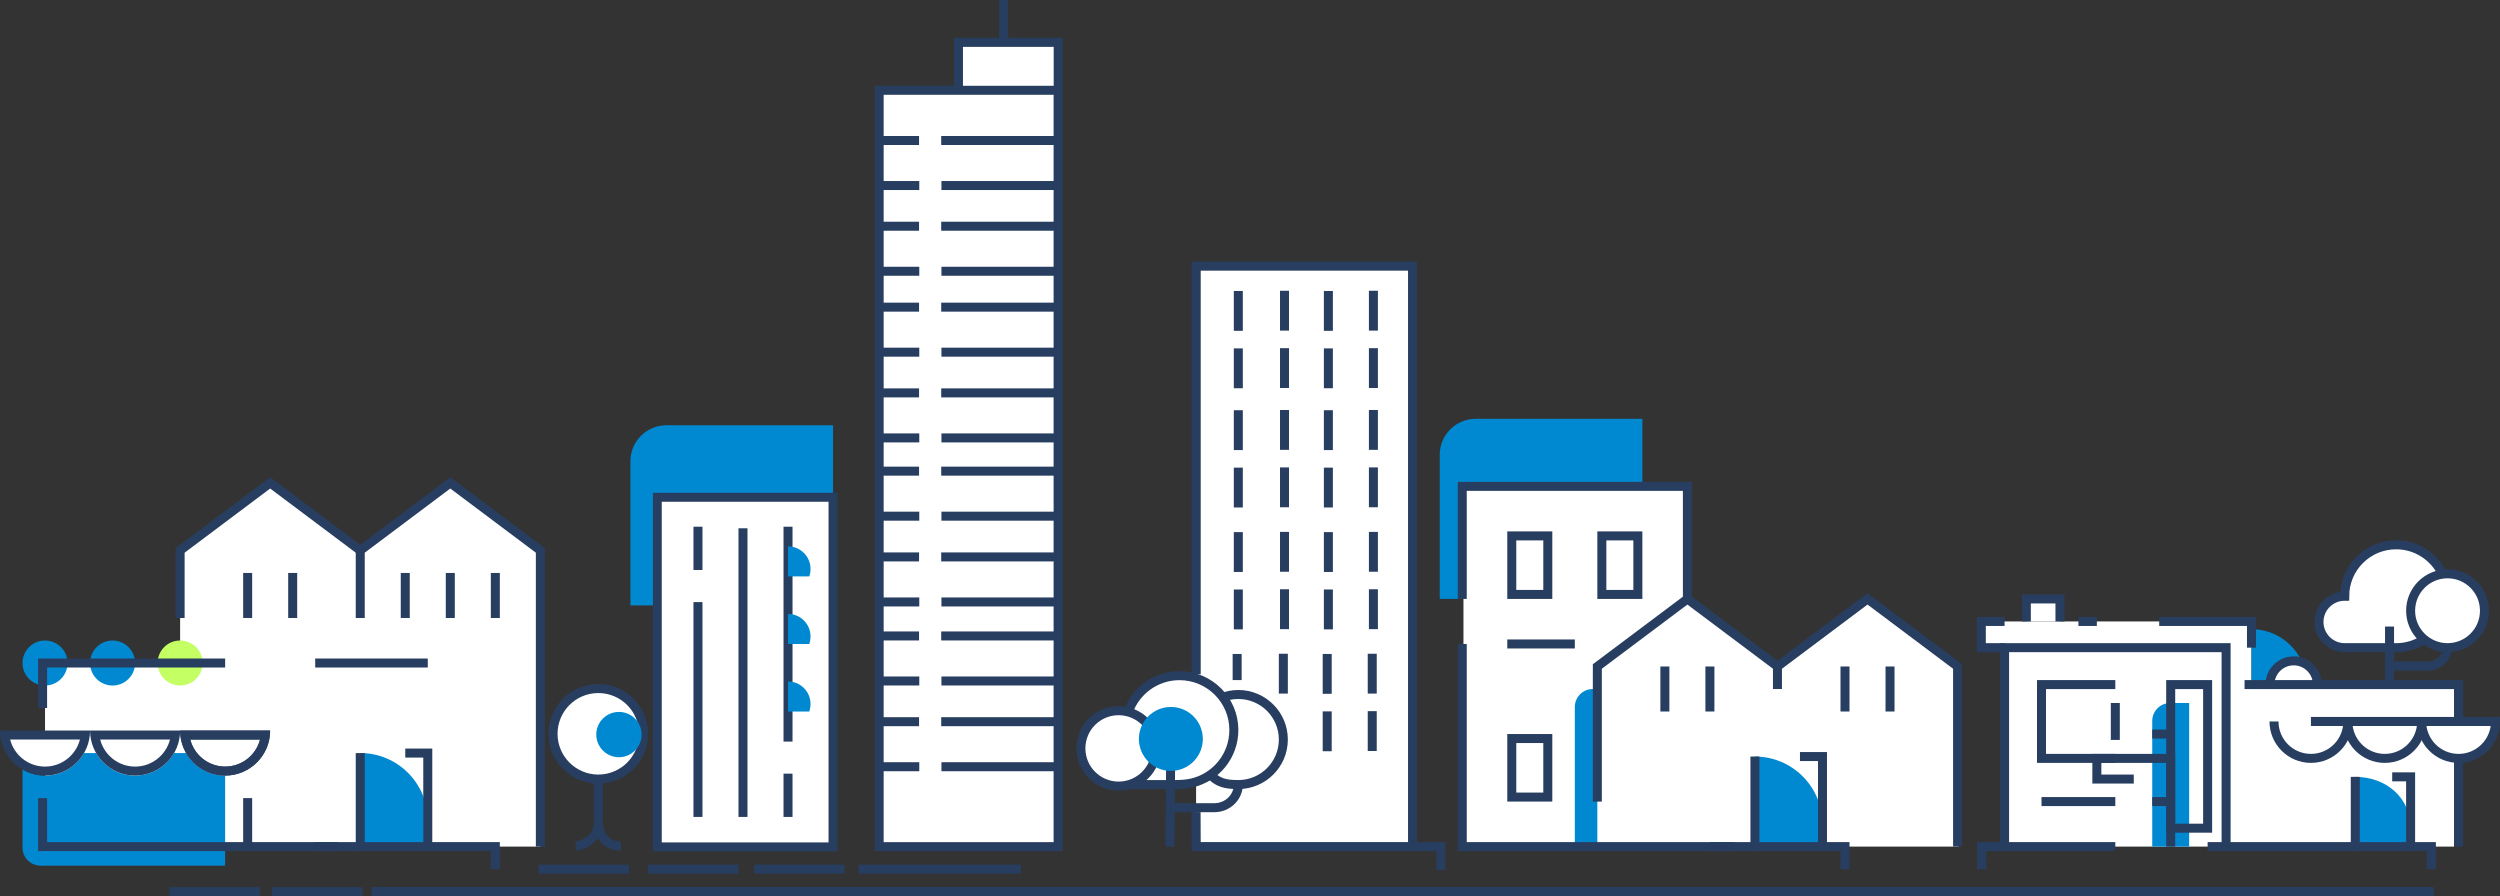 <?xml version="1.0" encoding="UTF-8"?> <svg xmlns="http://www.w3.org/2000/svg" id="Calque_2" viewBox="0 0 555.19 199.01"><rect x="0" y="0" width="555.19" height="199.01" fill="#333333" stroke="none"/><defs><style>.cls-1{fill:none;}.cls-1,.cls-2{stroke:#283e61;stroke-miterlimit:10;stroke-width:2px;}.cls-3,.cls-2{fill:#fff;}.cls-4{fill:#c4ff64;}.cls-5{fill:#0089d1;}.cls-6{fill:#283e61;}</style></defs><g id="line"><polygon class="cls-3" points="440 138.01 500 138.01 500 143.01 500 153.01 545 153.01 545 188.01 445 188.01 445 143.01 440 143.01 440 138.01"></polygon><polygon class="cls-3" points="325 188.01 325 108.01 375 108.01 375.27 133.01 395.27 148.01 415.27 133.01 435 148.01 435 188.01 325 188.01"></polygon><polygon class="cls-3" points="10 188.01 10 148.01 40 148.01 40 123.01 60 108.01 80 123.01 100 108.01 120 123.01 120 188.01 10 188.01"></polygon><rect class="cls-2" x="145.96" y="110.43" width="39.04" height="77.65"></rect><line class="cls-1" x1="155" y1="116.97" x2="155" y2="126.58"></line><line class="cls-1" x1="155" y1="133.71" x2="155" y2="181.42"></line><line class="cls-1" x1="175" y1="181.42" x2="175" y2="171.81"></line><line class="cls-1" x1="175" y1="164.69" x2="175" y2="116.97"></line><line class="cls-1" x1="165" y1="181.42" x2="165" y2="117.32"></line><g><polyline class="cls-2" points="212.85 20.07 212.85 9.41 235 9.41 235 20.07"></polyline><ellipse class="cls-5" cx="210.25" cy="68.2" rx="3.52" ry="3.42"></ellipse><ellipse class="cls-5" cx="218.2" cy="68.2" rx="3.52" ry="3.42"></ellipse><ellipse class="cls-5" cx="226.08" cy="68.2" rx="3.52" ry="3.42"></ellipse><rect class="cls-2" x="195.24" y="20.05" width="39.74" height="167.97"></rect><line class="cls-1" x1="222.87" x2="222.87" y2="9.59"></line><g><line class="cls-1" x1="204.1" y1="31.2" x2="195" y2="31.2"></line><line class="cls-1" x1="209.02" y1="31.2" x2="234.93" y2="31.2"></line><g><line class="cls-1" x1="204.15" y1="41.2" x2="195.05" y2="41.2"></line><line class="cls-1" x1="209.07" y1="41.2" x2="234.98" y2="41.2"></line></g></g><g><line class="cls-1" x1="204.1" y1="50.24" x2="195" y2="50.24"></line><line class="cls-1" x1="209.02" y1="50.24" x2="234.93" y2="50.24"></line><g><line class="cls-1" x1="204.15" y1="60.24" x2="195.05" y2="60.24"></line><line class="cls-1" x1="209.07" y1="60.24" x2="234.98" y2="60.24"></line></g></g><g><line class="cls-1" x1="204.1" y1="68.21" x2="195" y2="68.21"></line><line class="cls-1" x1="209.02" y1="68.21" x2="234.93" y2="68.21"></line><g><line class="cls-1" x1="204.15" y1="78.21" x2="195.05" y2="78.21"></line><line class="cls-1" x1="209.07" y1="78.21" x2="234.98" y2="78.21"></line></g></g><g><line class="cls-1" x1="204.1" y1="87.25" x2="195" y2="87.25"></line><line class="cls-1" x1="209.02" y1="87.25" x2="234.93" y2="87.25"></line><g><line class="cls-1" x1="204.15" y1="97.25" x2="195.05" y2="97.25"></line><line class="cls-1" x1="209.07" y1="97.25" x2="234.98" y2="97.25"></line></g></g><g><line class="cls-1" x1="204.1" y1="104.63" x2="195" y2="104.63"></line><line class="cls-1" x1="209.02" y1="104.63" x2="234.93" y2="104.63"></line><g><line class="cls-1" x1="204.15" y1="114.63" x2="195.05" y2="114.63"></line><line class="cls-1" x1="209.07" y1="114.63" x2="234.98" y2="114.63"></line></g></g><g><line class="cls-1" x1="204.1" y1="123.68" x2="195" y2="123.68"></line><line class="cls-1" x1="209.02" y1="123.68" x2="234.93" y2="123.68"></line><g><line class="cls-1" x1="204.15" y1="133.68" x2="195.05" y2="133.68"></line><line class="cls-1" x1="209.07" y1="133.68" x2="234.98" y2="133.68"></line></g></g><g><line class="cls-1" x1="204.1" y1="141.23" x2="195" y2="141.23"></line><line class="cls-1" x1="209.02" y1="141.23" x2="234.93" y2="141.23"></line><g><line class="cls-1" x1="204.15" y1="151.23" x2="195.05" y2="151.23"></line><line class="cls-1" x1="209.07" y1="151.23" x2="234.98" y2="151.23"></line></g></g><g><line class="cls-1" x1="204.1" y1="160.27" x2="195" y2="160.27"></line><line class="cls-1" x1="209.02" y1="160.27" x2="234.93" y2="160.27"></line><g><line class="cls-1" x1="204.15" y1="170.27" x2="195.05" y2="170.27"></line><line class="cls-1" x1="209.07" y1="170.27" x2="234.98" y2="170.27"></line></g></g></g><polyline class="cls-2" points="265.65 149.75 265.65 59.11 313.69 59.11 313.69 188.01 265.65 188.01 265.62 180.34"></polyline><g><line class="cls-1" x1="305" y1="73.42" x2="305" y2="64.57"></line><line class="cls-1" x1="295" y1="73.47" x2="295" y2="64.62"></line></g><g><line class="cls-1" x1="285.26" y1="73.42" x2="285.26" y2="64.57"></line><line class="cls-1" x1="275" y1="73.47" x2="275" y2="64.62"></line></g><g><line class="cls-1" x1="305" y1="86.17" x2="305" y2="77.32"></line><line class="cls-1" x1="295" y1="86.22" x2="295" y2="77.37"></line></g><g><line class="cls-1" x1="285.26" y1="86.17" x2="285.26" y2="77.32"></line><line class="cls-1" x1="275" y1="86.22" x2="275" y2="77.37"></line></g><g><line class="cls-1" x1="305" y1="99.9" x2="305" y2="91.05"></line><line class="cls-1" x1="295" y1="99.95" x2="295" y2="91.1"></line></g><g><line class="cls-1" x1="285.26" y1="99.9" x2="285.26" y2="91.05"></line><line class="cls-1" x1="275" y1="99.95" x2="275" y2="91.1"></line></g><g><line class="cls-1" x1="305" y1="112.65" x2="305" y2="103.8"></line><line class="cls-1" x1="295" y1="112.7" x2="295" y2="103.85"></line></g><g><line class="cls-1" x1="285.26" y1="112.65" x2="285.26" y2="103.8"></line><line class="cls-1" x1="275" y1="112.7" x2="275" y2="103.85"></line></g><g><line class="cls-1" x1="305" y1="126.97" x2="305" y2="118.12"></line><line class="cls-1" x1="295" y1="127.02" x2="295" y2="118.17"></line></g><g><line class="cls-1" x1="285.26" y1="126.97" x2="285.26" y2="118.12"></line><line class="cls-1" x1="275" y1="127.02" x2="275" y2="118.17"></line></g><g><line class="cls-1" x1="305" y1="139.72" x2="305" y2="130.86"></line><line class="cls-1" x1="295" y1="139.77" x2="295" y2="130.91"></line></g><g><line class="cls-1" x1="285.26" y1="139.72" x2="285.26" y2="130.86"></line><line class="cls-1" x1="275" y1="139.77" x2="275" y2="130.91"></line></g><g><line class="cls-1" x1="304.74" y1="154.03" x2="304.74" y2="145.18"></line><line class="cls-1" x1="294.74" y1="154.08" x2="294.74" y2="145.23"></line></g><g><line class="cls-1" x1="285" y1="154.03" x2="285" y2="145.18"></line><line class="cls-1" x1="274.74" y1="151.03" x2="274.74" y2="145.23"></line></g><g><line class="cls-1" x1="304.74" y1="166.78" x2="304.74" y2="157.93"></line><line class="cls-1" x1="294.74" y1="166.83" x2="294.74" y2="157.98"></line></g><path class="cls-5" d="M145,109.44h40v-15h-37c-4.42,0-8,3.58-8,8v32h5v-25Z"></path><circle class="cls-4" cx="40" cy="147.24" r="5"></circle><path class="cls-5" d="M10,172.24c3.7,0,6.92-2.01,8.65-5h2.7c1.73,2.99,4.95,5,8.65,5,3.7,0,6.92-2.01,8.65-5h2.7c1.73,2.99,4.95,5,8.65,5v20H9c-2.21,0-4-1.79-4-4v-17.35c1.47,.85,3.18,1.35,5,1.35Z"></path><circle class="cls-5" cx="25" cy="147.24" r="5"></circle><circle class="cls-5" cx="10" cy="147.24" r="5"></circle><path class="cls-5" d="M80,188.01v-20.78c8.28,0,15,6.72,15,15,0,1.75-.3,4.21-.85,5.78"></path><line class="cls-1" x1="70" y1="147.24" x2="95" y2="147.24"></line><line class="cls-1" x1="55" y1="177.24" x2="55" y2="188.01"></line><polyline class="cls-1" points="9.46 157.24 9.46 147.24 50 147.24"></polyline><polyline class="cls-1" points="75 188.01 9.46 188.01 9.46 177.24"></polyline><path class="cls-6" d="M57.75,164.24c-.89,3.45-4.03,6-7.75,6s-6.86-2.55-7.75-6h15.49m2.25-2h-20c0,5.52,4.48,10,10,10s10-4.48,10-10h0Z"></path><path class="cls-6" d="M37.75,164.24c-.89,3.45-4.03,6-7.75,6s-6.86-2.55-7.75-6h15.49m2.25-2H20c0,5.52,4.48,10,10,10s10-4.48,10-10h0Z"></path><g><path class="cls-3" d="M10,171.24c-4.62,0-8.45-3.51-8.94-8H18.94c-.5,4.49-4.32,8-8.94,8Z"></path><path class="cls-6" d="M17.75,164.24c-.89,3.45-4.03,6-7.75,6s-6.86-2.55-7.75-6h15.49m2.25-2H0c0,5.52,4.48,10,10,10s10-4.48,10-10h0Z"></path></g><path class="cls-6" d="M57.75,164.24c-.89,3.45-4.03,6-7.75,6s-6.86-2.55-7.75-6h15.49m2.25-2h-20c0,5.52,4.48,10,10,10s10-4.48,10-10h0Z"></path><polyline class="cls-1" points="80 137.24 80 122.24 100 107.24 120 122.24 120 188.01"></polyline><polyline class="cls-1" points="80 122.24 60 107.24 40 122.24 40 137.24"></polyline><line class="cls-1" x1="65" y1="127.24" x2="65" y2="137.24"></line><line class="cls-1" x1="90" y1="127.24" x2="90" y2="137.24"></line><line class="cls-1" x1="100" y1="127.24" x2="100" y2="137.24"></line><line class="cls-1" x1="110" y1="127.24" x2="110" y2="137.24"></line><line class="cls-1" x1="55" y1="127.24" x2="55" y2="137.24"></line><polyline class="cls-1" points="80 167.24 80 188.01 110 188.01 110 193.01"></polyline><polyline class="cls-1" points="95 188.01 95 167.24 90 167.24"></polyline><line class="cls-1" x1="70" y1="188.01" x2="80" y2="188.01"></line><g><path class="cls-1" d="M271.11,155.02c1.2-.51,2.51-.79,3.89-.79,5.52,0,10,4.48,10,10s-4.48,10-10,10c-2.93,0-4.62-.41-6.45-2.43"></path><path class="cls-1" d="M270,171.85h0"></path><line class="cls-1" x1="270" y1="171.85" x2="270" y2="171.85"></line><path class="cls-2" d="M251.07,174.23h10c1.36,0,2.7-.14,3.57-.34,5.37-1.23,9.37-6.03,9.37-11.77,0-6.67-5.41-12.07-12.07-12.07-5.28,0-9.76,3.38-11.4,8.1"></path><line class="cls-1" x1="259.97" y1="169.37" x2="259.81" y2="188.01"></line><path class="cls-1" d="M275,174.23c0,2.84-2.39,5.14-5.33,5.14h-9.67"></path><circle class="cls-2" cx="248.41" cy="166.2" r="8.37"></circle></g><path class="cls-5" d="M324.73,108.01h40v-15h-37c-4.42,0-8,3.58-8,8v32h5v-25Z"></path><path class="cls-5" d="M353.73,153.01h1v35h-5v-31c0-2.21,1.79-4,4-4Z"></path><path class="cls-5" d="M389.73,188.01v-20c8.28,0,15,6.72,15,15,0,1.75-.3,3.44-.85,5"></path><path class="cls-6" d="M342.73,120.01v11h-6v-11h6m2-2h-10v15h10v-15h0Z"></path><path class="cls-6" d="M342.73,165.01v11h-6v-11h6m2-2h-10v15h10v-15h0Z"></path><path class="cls-6" d="M362.73,120.01v11h-6v-11h6m2-2h-10v15h10v-15h0Z"></path><line class="cls-1" x1="334.73" y1="143.01" x2="349.73" y2="143.01"></line><line class="cls-1" x1="369.73" y1="158.01" x2="369.73" y2="148.01"></line><line class="cls-1" x1="379.73" y1="158.01" x2="379.73" y2="148.01"></line><line class="cls-1" x1="409.73" y1="158.01" x2="409.73" y2="148.01"></line><line class="cls-1" x1="419.73" y1="158.01" x2="419.73" y2="148.01"></line><polyline class="cls-1" points="385.27 188.01 324.73 188.01 324.73 143.01"></polyline><polyline class="cls-1" points="434.73 188.01 434.73 148.01 414.73 133.01 394.73 148.01 394.73 153.01"></polyline><polyline class="cls-1" points="394.73 148.01 374.73 133.01 354.73 148.01 354.73 178.01"></polyline><polyline class="cls-1" points="389.73 168.01 389.73 188.01 409.73 188.01 409.73 193.01"></polyline><polyline class="cls-1" points="404.73 188.01 404.73 168.01 399.73 168.01"></polyline><line class="cls-1" x1="379.73" y1="188.01" x2="389.73" y2="188.01"></line><polyline class="cls-1" points="374.73 133.01 374.73 108.01 324.73 108.01 324.73 133.01"></polyline><circle class="cls-5" cx="260.02" cy="164.1" r="7.1"></circle><path class="cls-5" d="M481.96,156.12h4.2v31.89h-8.2v-27.89c0-2.21,1.79-4,4-4Z"></path><path class="cls-5" d="M523.05,188.01v-15.49c6.79,0,12.3,4.6,12.3,11.4,0,1.44-.25,2.82-.7,4.1"></path><path class="cls-5" d="M509.37,146.76c.67,0,1.31,.13,1.9,.36-1.9-4.35-6.23-7.39-11.27-7.39v12.3h4.1c0-2.91,2.36-5.27,5.27-5.27Z"></path><line class="cls-1" x1="453.37" y1="178.01" x2="469.76" y2="178.01"></line><line class="cls-1" x1="469.76" y1="156.12" x2="469.76" y2="164.32"></line><polyline class="cls-1" points="445.17 188.01 445.17 143.83 494.36 143.83 494.36 188.01"></polyline><line class="cls-1" x1="545.99" y1="168.42" x2="545.99" y2="188.01"></line><path class="cls-1" d="M539.44,141.17h0"></path><line class="cls-1" x1="539.44" y1="141.17" x2="539.44" y2="141.17"></line><path class="cls-2" d="M542.4,127.43c-1.85-3.81-5.76-6.44-10.28-6.44-6.31,0-11.42,5.11-11.42,11.42-3.15,0-5.71,2.56-5.71,5.71s2.56,5.71,5.71,5.71h11.42c1.12,0,2.15-.15,3.17-.45h.05c1.13-.35,2.18-.85,3.14-1.49"></path><line class="cls-1" x1="530.66" y1="139.14" x2="530.66" y2="152.03"></line><path class="cls-2" d="M504.1,152.03c0-2.91,2.36-5.27,5.27-5.27s5.27,2.36,5.27,5.27"></path><path class="cls-1" d="M543.54,143.71c0,2.33-1.96,4.22-4.37,4.22h-7.92"></path><polyline class="cls-1" points="523.05 172.52 523.05 188.01 539.95 188.01 539.95 193.01"></polyline><polyline class="cls-1" points="535.34 188.01 535.34 172.52 531.25 172.52"></polyline><polyline class="cls-1" points="445.17 143.83 440 143.83 440 138.01 445.17 138.01"></polyline><polyline class="cls-1" points="479.51 138.01 500 138.01 500 143.83"></polyline><polyline class="cls-2" points="450 138.01 450 133.01 457.47 133.01 457.47 138.01"></polyline><line class="cls-1" x1="461.57" y1="138.01" x2="465.66" y2="138.01"></line><polyline class="cls-1" points="440.07 193.01 440.07 188.01 469.76 188.01"></polyline><line class="cls-1" x1="490.26" y1="188.01" x2="523.05" y2="188.01"></line><polyline class="cls-1" points="469.76 168.42 453.37 168.42 453.37 152.03 469.76 152.03"></polyline><rect class="cls-1" x="482.06" y="152.03" width="8.2" height="31.89"></rect><line class="cls-1" x1="482.06" y1="163.01" x2="477.96" y2="163.01"></line><line class="cls-1" x1="482.06" y1="178.01" x2="477.96" y2="178.01"></line><path class="cls-1" d="M505,160.22c0,4.53,3.67,8.2,8.2,8.2s8.2-3.67,8.2-8.2"></path><path class="cls-1" d="M521.4,160.22c0,4.53,3.67,8.2,8.2,8.2s8.2-3.67,8.2-8.2"></path><path class="cls-2" d="M537.79,160.22c0,4.53,3.67,8.2,8.2,8.2s8.2-3.67,8.2-8.2h-40.99"></path><polyline class="cls-1" points="482.06 188.01 482.06 168.42 465.66 168.42 465.66 173.01 473.86 173.01"></polyline><line class="cls-1" x1="82.54" y1="197.98" x2="540.5" y2="197.98"></line><polyline class="cls-1" points="313.69 188.01 320 188.01 320 193.2"></polyline><line class="cls-1" x1="190.68" y1="193.01" x2="226.71" y2="193.01"></line><line class="cls-1" x1="167.46" y1="193.01" x2="187.54" y2="193.01"></line><line class="cls-1" x1="143.91" y1="193.01" x2="164" y2="193.01"></line><line class="cls-1" x1="37.64" y1="198.01" x2="57.73" y2="198.01"></line><line class="cls-1" x1="60.37" y1="198.01" x2="80.45" y2="198.01"></line><line class="cls-1" x1="119.61" y1="193.01" x2="139.69" y2="193.01"></line><circle class="cls-2" cx="132.87" cy="162.96" r="10.05"></circle><path class="cls-1" d="M127.87,187.91s5-.61,5-5.31c0,0,0,5.31,5,5.31"></path><line class="cls-1" x1="132.87" y1="182.61" x2="132.87" y2="172.91"></line><circle class="cls-5" cx="137.45" cy="163.13" r="5.03"></circle><path class="cls-5" d="M175,158.01v-6.67c2.76,0,5,2.24,5,5,0,.58-.1,1.15-.28,1.67"></path><path class="cls-5" d="M175,143.01v-6.67c2.76,0,5,2.24,5,5,0,.58-.1,1.15-.28,1.67"></path><path class="cls-5" d="M175,128.01v-6.67c2.76,0,5,2.24,5,5,0,.58-.1,1.15-.28,1.67"></path><polyline class="cls-1" points="498.46 152.03 545.99 152.03 545.99 160.22"></polyline><circle class="cls-2" cx="543.54" cy="135.63" r="8.2"></circle></g></svg> 